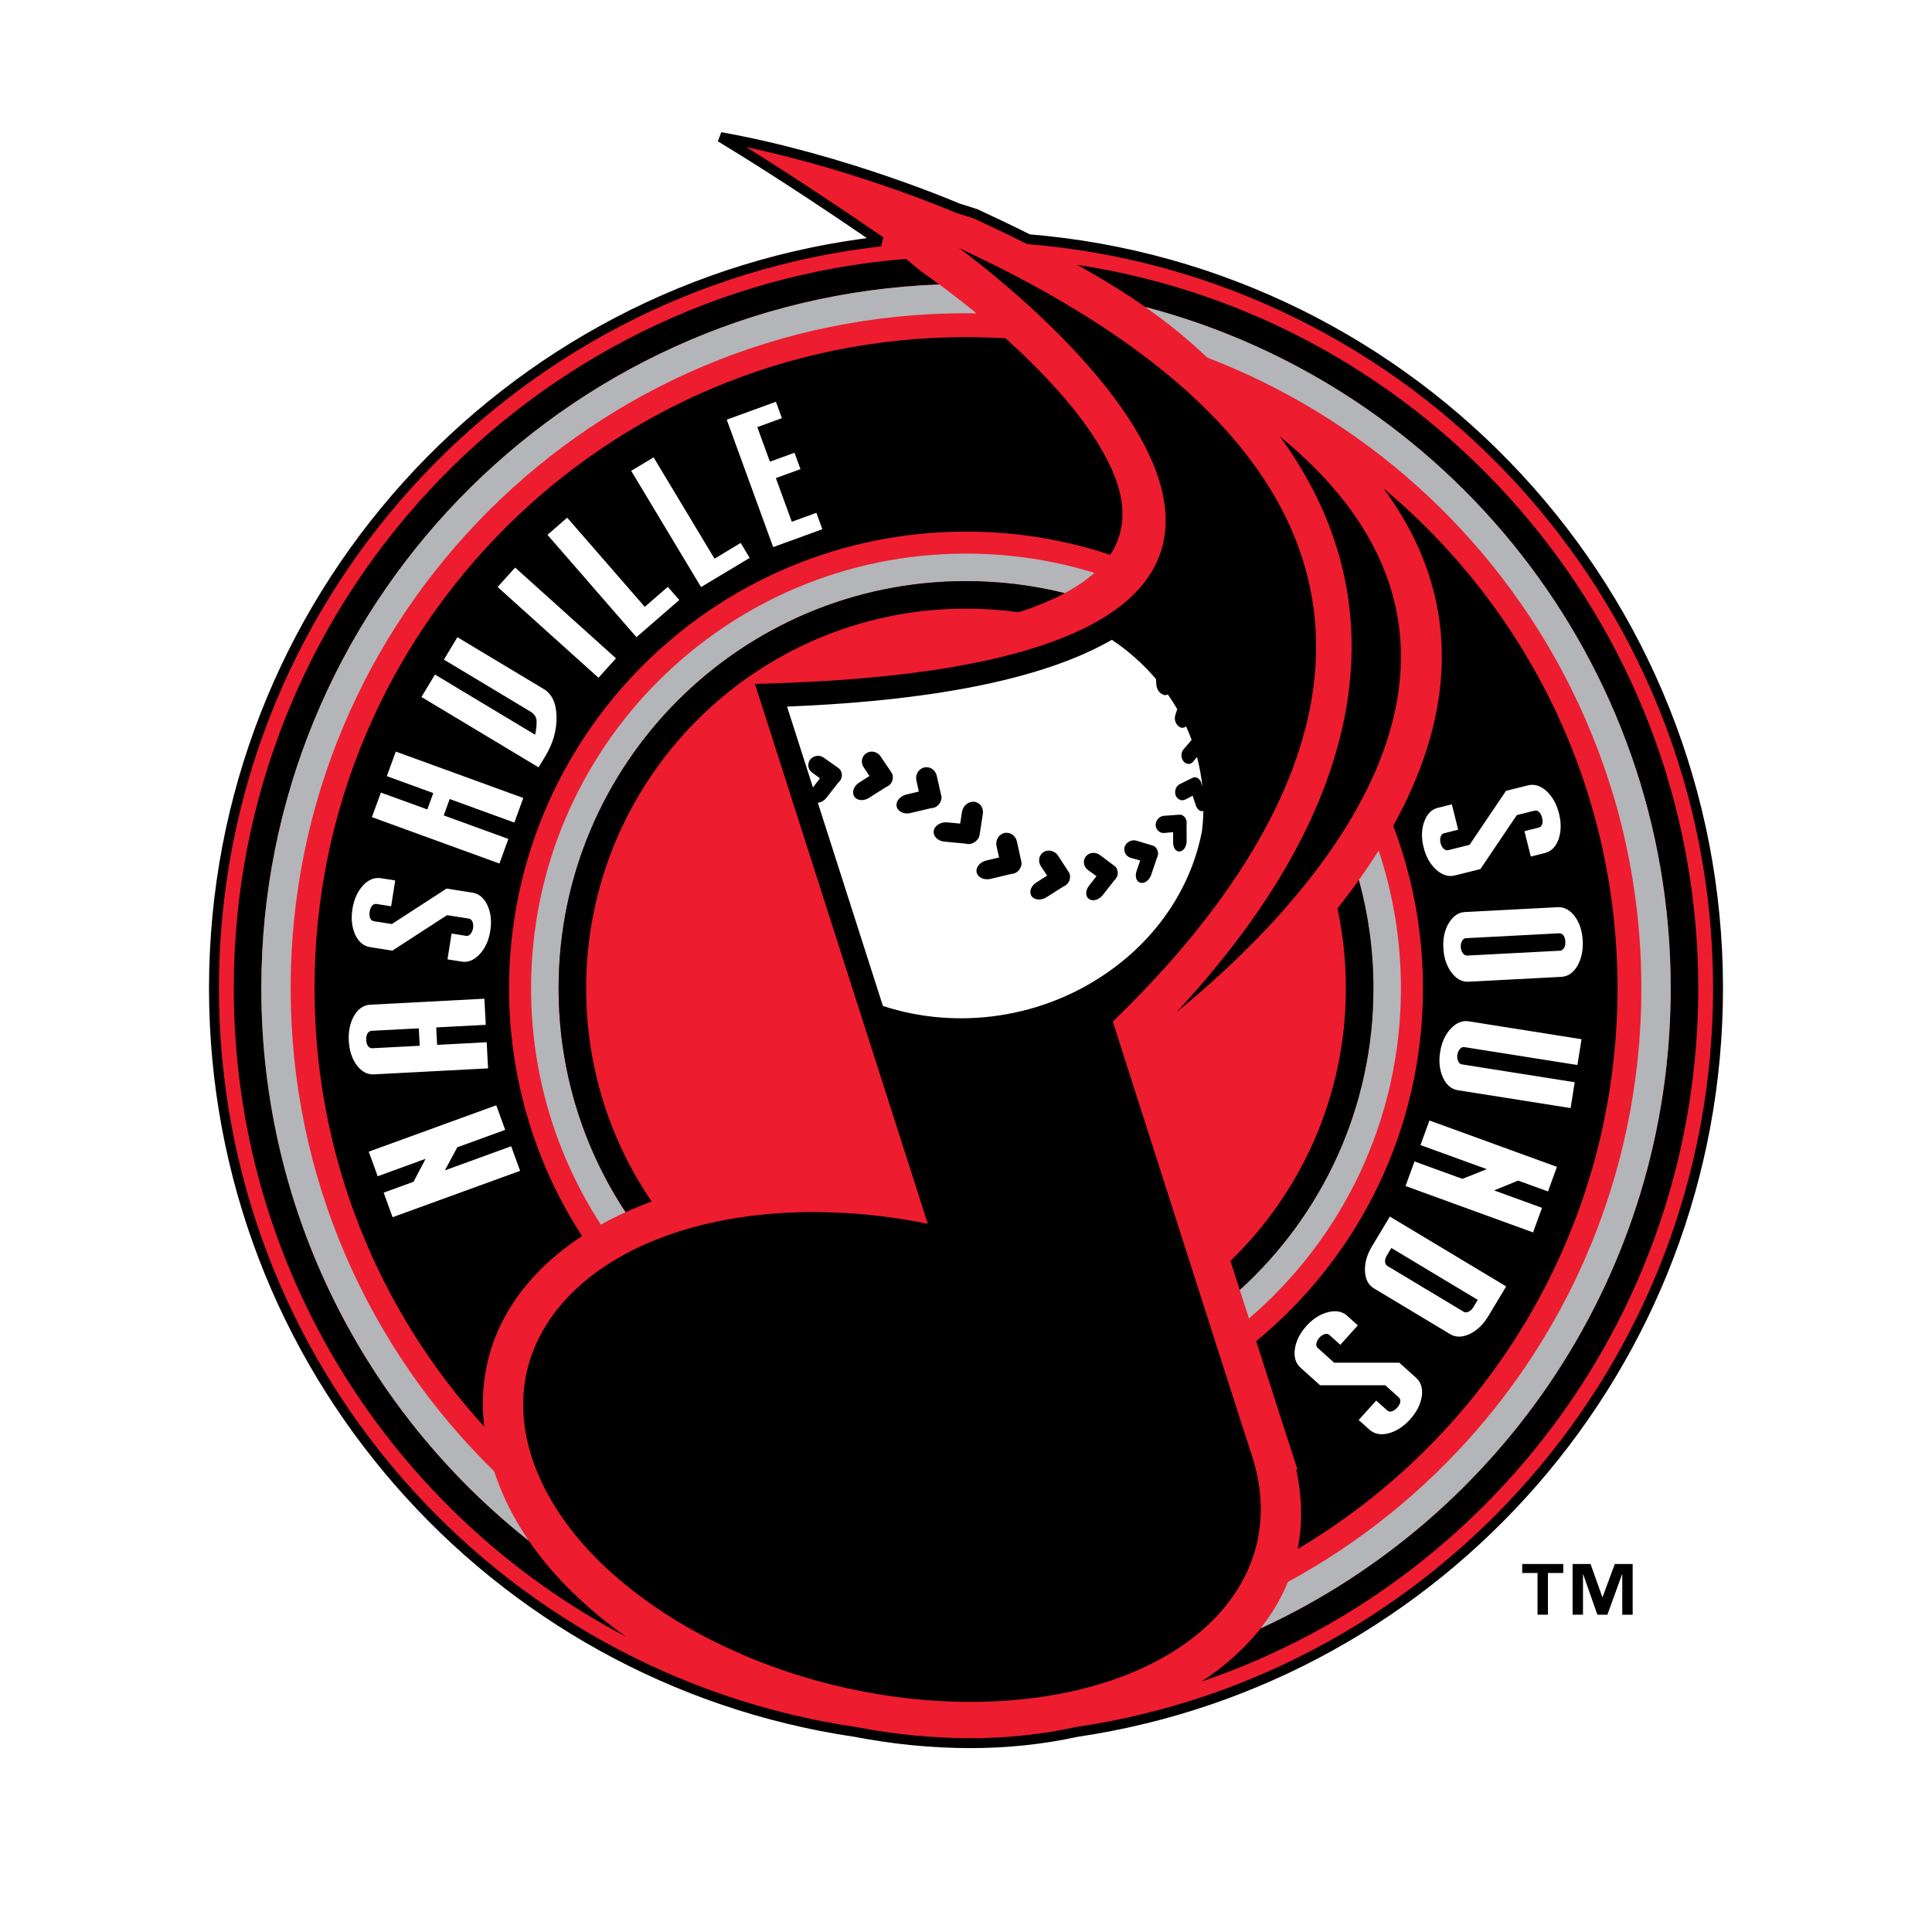 <?xml version="1.0" encoding="utf-8"?>
<!-- Generator: Adobe Illustrator 13.0.0, SVG Export Plug-In . SVG Version: 6.00 Build 14948)  -->
<!DOCTYPE svg PUBLIC "-//W3C//DTD SVG 1.0//EN" "http://www.w3.org/TR/2001/REC-SVG-20010904/DTD/svg10.dtd">
<svg version="1.0" id="Layer_1" xmlns="http://www.w3.org/2000/svg" xmlns:xlink="http://www.w3.org/1999/xlink" x="0px" y="0px"
	 width="192.756px" height="192.756px" viewBox="0 0 192.756 192.756" enable-background="new 0 0 192.756 192.756"
	 xml:space="preserve">
<g>
	<polygon fill-rule="evenodd" clip-rule="evenodd" fill="#FFFFFF" points="0,0 192.756,0 192.756,192.756 0,192.756 0,0 	"/>
	
		<path fill-rule="evenodd" clip-rule="evenodd" fill="#ED1C2E" stroke="#000000" stroke-width="0.988" stroke-miterlimit="2.613" d="
		M102.61,23.865c38.523,3.167,68.799,35.419,68.799,74.741c0,37.666-27.778,68.846-63.976,74.189
		c-3.359,0.736-6.936,1.121-10.614,1.121c-3.822,0-7.679-0.387-11.461-1.117c-36.214-5.326-64.012-36.516-64.012-74.193
		c0-38.537,29.08-70.286,66.504-74.517c-3.545-2.441-9.95-6.768-15.976-10.414c12.323,2.195,23.667,7.089,23.667,7.089l1.8,0.569
		C99.217,22.203,100.969,23.043,102.61,23.865L102.61,23.865z"/>
	<path fill-rule="evenodd" clip-rule="evenodd" d="M138.031,48.728c14.27,11.918,23.347,29.838,23.347,49.878
		c0,23.801-12.804,44.613-31.902,55.928c0.479-2.459,0.457-5.113-0.153-7.934h0.127l-0.663-2.043l-0.084-0.266l-0.203-0.619
		l-0.131-0.402l-0.917-2.846l-2.122-6.615c10.16-8.357,16.64-21.023,16.64-35.203c0-5.709-1.051-11.172-2.969-16.209
		C144.552,72.381,146.688,60.448,138.031,48.728L138.031,48.728L138.031,48.728z M31.379,98.605c0-35.881,29.1-64.969,65-64.969
		c1.324,0,2.639,0.04,3.943,0.118c0.44,0.395,0.886,0.806,1.336,1.229c3.902,3.677,7.824,8.171,9.523,12.468
		c0.976,2.47,1.314,5.282-0.415,7.901c-4.523-1.502-9.36-2.315-14.387-2.315c-25.179,0-45.59,20.401-45.59,45.568
		c0,9.111,2.674,17.598,7.282,24.717c-6.707,4.4-10.701,10.953-9.757,19.021C37.792,130.799,31.379,115.451,31.379,98.605
		L31.379,98.605z"/>
	<path fill-rule="evenodd" clip-rule="evenodd" fill="#B3B5B8" d="M96.378,55.233c-23.965,0-43.393,19.418-43.393,43.372
		c0,8.695,2.559,16.791,6.965,23.578c1.574-0.877,3.268-1.65,5.06-2.309c-0.89,0.328-1.754,0.682-2.593,1.064
		c-4.226-6.408-6.686-14.084-6.686-22.334c0-22.438,18.198-40.626,40.646-40.626c3.398,0,6.698,0.417,9.853,1.202
		c1.197-0.642,2.176-1.321,2.959-2.026C105.141,55.906,100.838,55.233,96.378,55.233L96.378,55.233z"/>
	<path fill-rule="evenodd" clip-rule="evenodd" fill="#B3B5B8" d="M137.546,84.857c-0.633,1.008-1.296,1.995-1.98,2.955
		c0.002-0.003,0.005-0.006,0.007-0.01c0.946,3.44,1.452,7.063,1.452,10.803c0,11.93-5.143,22.656-13.333,30.09l0.536,1.672
		l0.378,1.182c9.283-7.955,15.166-19.762,15.166-32.943C139.771,93.8,138.989,89.177,137.546,84.857L137.546,84.857z"/>
	<path fill-rule="evenodd" clip-rule="evenodd" d="M137.024,98.605c0-3.74-0.506-7.363-1.452-10.803
		c-0.002,0.004-0.005,0.007-0.007,0.01c-0.69,0.967-1.402,1.909-2.128,2.822c0.551,2.57,0.841,5.237,0.841,7.971
		c0,10.67-4.413,20.311-11.515,27.195l0.928,2.895C131.882,121.262,137.024,110.535,137.024,98.605L137.024,98.605z"/>
	<path fill-rule="evenodd" clip-rule="evenodd" d="M55.732,98.605c0,8.25,2.459,15.926,6.686,22.334
		c0.839-0.383,1.704-0.736,2.593-1.064c-4.124-6.062-6.533-13.385-6.533-21.27c0-20.921,16.968-37.882,37.9-37.882
		c1.782,0,3.536,0.123,5.252,0.361c0.445-0.144,0.873-0.291,1.285-0.44c0.145-0.053,0.276-0.108,0.417-0.162
		c0.26-0.099,0.523-0.198,0.77-0.3c0.15-0.062,0.289-0.127,0.435-0.19c0.22-0.096,0.443-0.19,0.651-0.288
		c0.149-0.07,0.286-0.142,0.43-0.213c0.189-0.094,0.382-0.187,0.562-0.282c0.018-0.01,0.038-0.019,0.056-0.028
		c-0.001,0-0.003,0-0.004,0c-3.155-0.785-6.455-1.202-9.853-1.202C73.93,57.979,55.732,76.167,55.732,98.605L55.732,98.605z"/>
	<path fill-rule="evenodd" clip-rule="evenodd" d="M26.071,98.605c0-37.92,30.048-68.826,67.646-70.225
		c-0.14-0.103-0.264-0.192-0.349-0.253l-1.46-1.05c0,0-1.303-1.061-1.286-1.061l-0.263-0.186
		C52.827,28.89,23.324,60.304,23.324,98.605c0,28.088,15.865,52.471,39.125,64.686c-3.931-2.781-7.262-6.018-9.715-9.604
		c0.008,0.014,0.015,0.025,0.023,0.037C36.5,140.854,26.071,120.947,26.071,98.605L26.071,98.605z"/>
	<path fill-rule="evenodd" clip-rule="evenodd" d="M107.477,26.424c2.621,1.457,4.917,2.887,6.987,4.35
		c-0.071-0.05-0.135-0.101-0.206-0.15c30.171,7.905,52.428,35.345,52.428,67.981c0,28.32-16.758,52.727-40.904,63.854
		c0.062-0.08,0.118-0.164,0.18-0.244c-1.612,2.109-3.673,3.975-6.091,5.555c28.822-9.777,49.562-37.049,49.562-69.164
		C169.432,62.049,142.557,31.767,107.477,26.424L107.477,26.424z"/>
	<path fill-rule="evenodd" clip-rule="evenodd" fill="#B3B5B8" d="M96.542,30.549c-0.148-0.118-0.293-0.234-0.433-0.345
		c-0.076-0.061-0.15-0.119-0.223-0.176c-0.129-0.101-0.253-0.198-0.374-0.292c-0.067-0.052-0.135-0.105-0.199-0.155
		c-0.123-0.095-0.241-0.185-0.355-0.272c-0.053-0.041-0.109-0.084-0.161-0.123c-0.156-0.118-0.304-0.229-0.439-0.331
		c-0.032-0.023-0.058-0.043-0.089-0.066c-0.107-0.08-0.209-0.156-0.303-0.226c-0.04-0.028-0.074-0.054-0.111-0.081
		c-0.045-0.033-0.096-0.071-0.138-0.101l0,0C56.119,29.78,26.071,60.685,26.071,98.605c0,22.342,10.43,42.248,26.688,55.119
		c-0.008-0.012-0.015-0.023-0.023-0.037c-0.33-0.48-0.639-0.971-0.936-1.463c-0.073-0.121-0.144-0.244-0.214-0.365
		c-0.276-0.475-0.54-0.953-0.785-1.438c-0.017-0.033-0.035-0.064-0.051-0.098c-0.255-0.51-0.488-1.029-0.707-1.551
		c-0.054-0.127-0.106-0.256-0.158-0.385c-0.212-0.529-0.413-1.061-0.587-1.602c-12.525-12.229-20.3-29.297-20.3-48.182
		c0-37.196,30.167-67.35,67.382-67.35c0.349,0,0.697,0.003,1.045,0.009c-0.233-0.192-0.458-0.375-0.678-0.552
		C96.676,30.656,96.61,30.604,96.542,30.549L96.542,30.549z"/>
	<path fill-rule="evenodd" clip-rule="evenodd" fill="#B3B5B8" d="M166.686,98.605c0-32.636-22.257-60.076-52.428-67.981
		c0.071,0.049,0.135,0.1,0.206,0.15c0.319,0.226,0.628,0.454,0.937,0.681c0.228,0.168,0.46,0.336,0.683,0.505
		c0.317,0.241,0.622,0.485,0.929,0.729c0.2,0.16,0.404,0.318,0.601,0.479c0.334,0.275,0.657,0.555,0.979,0.834
		c0.155,0.134,0.316,0.266,0.469,0.402c0.471,0.418,0.931,0.841,1.379,1.273c2.932,1.12,5.761,2.448,8.479,3.95
		c0.723,0.399,1.438,0.812,2.145,1.237c1.346,0.81,2.66,1.667,3.943,2.565c0.52,0.364,1.034,0.734,1.543,1.112
		c6.727,5.001,12.485,11.226,16.95,18.346c0.438,0.697,0.862,1.402,1.274,2.116c0.905,1.568,1.748,3.176,2.527,4.821
		c0.325,0.687,0.64,1.381,0.942,2.081c0.397,0.918,0.775,1.847,1.132,2.787c0.22,0.576,0.431,1.155,0.634,1.738
		c0.465,1.33,0.898,2.675,1.279,4.042c0.69,2.472,1.242,5.003,1.648,7.582c0.271,1.719,0.477,3.46,0.614,5.219
		c0.138,1.76,0.208,3.539,0.208,5.333c0,9.59-2.005,18.713-5.619,26.971c-0.603,1.375-1.25,2.729-1.939,4.055
		s-1.422,2.625-2.196,3.9c-0.773,1.271-1.589,2.518-2.442,3.732c-0.427,0.607-0.864,1.209-1.311,1.801
		c-0.893,1.186-1.823,2.342-2.791,3.465c-5.321,6.178-11.744,11.379-18.965,15.299c-0.187,0.461-0.398,0.912-0.623,1.355
		c-0.07,0.141-0.149,0.279-0.225,0.418c-0.162,0.301-0.33,0.6-0.509,0.895c-0.096,0.156-0.196,0.311-0.296,0.465
		c-0.178,0.273-0.363,0.545-0.556,0.811c-0.107,0.148-0.215,0.297-0.327,0.443c-0.062,0.08-0.117,0.164-0.18,0.244
		C149.928,151.332,166.686,126.926,166.686,98.605L166.686,98.605z"/>
	<polygon fill-rule="evenodd" clip-rule="evenodd" fill="#ED1C2E" points="128.702,144.125 128.499,143.506 128.786,144.389 
		128.702,144.125 	"/>
	<path fill-rule="evenodd" clip-rule="evenodd" d="M95.678,24.752c55.92,25.931,33.826,59.335,15.346,77.17
		c6.638,20.75,13.891,43.408,13.912,43.408c4.332,13.527-8.261,24.467-28.116,24.467s-39.453-10.939-43.773-24.434
		c-4.32-13.494,8.272-24.434,28.128-24.434c3.843,0,7.677,0.41,11.393,1.17l-17.25-53.875h0.334
		C153.421,66.282,95.678,24.752,95.678,24.752L95.678,24.752z"/>
	<path fill-rule="evenodd" clip-rule="evenodd" d="M127.693,43.544c26.926,22.065,2.2,47.225-10.322,57.45
		c4.104-4.414,8.146-9.529,11.303-15.13C136.041,72.793,138.091,57.781,127.693,43.544L127.693,43.544z"/>
	<path fill-rule="evenodd" clip-rule="evenodd" fill="#FFFFFF" d="M135.47,132.232l-1.078-0.969c-0.474-0.428-1.124-0.545-1.9-0.346
		c-0.777,0.197-1.493,0.646-2.154,1.379c-0.659,0.732-1.031,1.492-1.146,2.285c-0.116,0.791,0.068,1.426,0.542,1.854l1.97,1.771
		l6.505,0.002l1.336,1.203c0.13,0.115,0.191,0.25,0.161,0.457s-0.156,0.404-0.312,0.576c-0.155,0.174-0.339,0.32-0.542,0.371
		c-0.202,0.053-0.342,0.004-0.471-0.113l-1.078-0.969l-1.747,1.939l1.078,0.971c0.488,0.439,1.138,0.555,1.915,0.357
		c0.763-0.211,1.479-0.66,2.139-1.393s1.031-1.49,1.162-2.271c0.115-0.793-0.068-1.426-0.558-1.865l-1.682-1.514l-6.505-0.002
		l-1.623-1.461c-0.115-0.104-0.178-0.238-0.147-0.445s0.143-0.418,0.298-0.59s0.354-0.307,0.557-0.357
		c0.203-0.053,0.342-0.006,0.457,0.1l1.078,0.969L135.47,132.232L135.47,132.232L135.47,132.232z M144.695,133.117
		c0.548,0.328,1.208,0.318,1.933-0.023c0.725-0.344,1.357-0.945,1.85-1.766l1.793-2.982l-11.604-6.969l-1.793,2.982
		c-0.492,0.82-0.728,1.66-0.689,2.461c0.037,0.801,0.322,1.377,0.886,1.717L144.695,133.117L144.695,133.117L144.695,133.117z
		 M146.986,130.434c-0.119,0.199-0.274,0.342-0.463,0.432c-0.189,0.09-0.351,0.094-0.482,0.014l-7.626-4.578
		c-0.133-0.08-0.221-0.234-0.23-0.443s0.062-0.402,0.182-0.602l0.448-0.746l8.62,5.178L146.986,130.434L146.986,130.434
		L146.986,130.434z M154.443,118.871l0.893-2.453l-12.722-4.627l-0.893,2.451l6.615,2.406l-2.432,0.967l-4.779-1.738l-0.893,2.453
		l12.722,4.629l0.893-2.453l-4.78-1.738l2.395-0.98L154.443,118.871L154.443,118.871L154.443,118.871z M157.789,103.68l-11.27-1.785
		c-0.631-0.1-1.238,0.156-1.783,0.744c-0.539,0.562-0.899,1.355-1.054,2.33c-0.15,0.945-0.053,1.812,0.283,2.539
		c0.334,0.729,0.834,1.16,1.464,1.26l11.271,1.785l0.408-2.578l-11.27-1.785c-0.153-0.023-0.273-0.131-0.36-0.32
		c-0.088-0.189-0.113-0.4-0.077-0.629c0.042-0.258,0.131-0.449,0.272-0.602c0.142-0.154,0.284-0.191,0.438-0.166l11.27,1.783
		L157.789,103.68L157.789,103.68L157.789,103.68z M157.91,93.864c-0.052-0.985-0.328-1.812-0.786-2.428
		c-0.479-0.642-1.058-0.961-1.714-0.926l-9.271,0.486c-0.638,0.033-1.179,0.41-1.589,1.1c-0.41,0.66-0.599,1.512-0.547,2.497
		c0.05,0.956,0.326,1.783,0.806,2.426c0.479,0.643,1.057,0.961,1.694,0.928l9.271-0.486c0.656-0.033,1.198-0.41,1.607-1.1
		C157.771,95.67,157.96,94.819,157.91,93.864L157.91,93.864L157.91,93.864z M155.547,93.116c0.174-0.009,0.312,0.042,0.437,0.209
		c0.125,0.167,0.174,0.368,0.188,0.628c0.012,0.232-0.017,0.437-0.123,0.616c-0.107,0.18-0.237,0.274-0.411,0.284l-9.271,0.485
		c-0.154,0.008-0.295-0.071-0.42-0.239c-0.124-0.167-0.192-0.367-0.205-0.599c-0.014-0.26,0.034-0.466,0.141-0.646
		s0.239-0.245,0.394-0.252L155.547,93.116L155.547,93.116L155.547,93.116z M144.85,80.248l-1.408,0.351
		c-0.618,0.154-1.078,0.627-1.349,1.382c-0.27,0.754-0.299,1.598-0.061,2.555c0.239,0.957,0.66,1.688,1.253,2.228
		c0.594,0.539,1.223,0.741,1.842,0.586l2.57-0.64l3.639-5.39l1.745-0.435c0.169-0.042,0.313-0.018,0.469,0.123
		c0.154,0.141,0.249,0.356,0.305,0.582c0.056,0.225,0.075,0.459,0.004,0.656c-0.07,0.197-0.188,0.286-0.356,0.328l-1.407,0.351
		l0.631,2.532l1.408-0.351c0.638-0.159,1.098-0.632,1.367-1.387c0.252-0.75,0.281-1.594,0.042-2.55
		c-0.238-0.957-0.66-1.688-1.234-2.233c-0.593-0.539-1.222-0.742-1.859-0.582l-2.195,0.547l-3.639,5.39l-2.12,0.528
		c-0.15,0.037-0.296,0.014-0.45-0.127c-0.155-0.141-0.268-0.352-0.323-0.577c-0.057-0.225-0.057-0.464,0.015-0.661
		c0.07-0.197,0.188-0.286,0.338-0.324l1.407-0.351L144.85,80.248L144.85,80.248L144.85,80.248z M79.862,46.805l-0.595-1.635
		l-2.454,0.893l-1.257-3.451l2.454-0.893l-0.595-1.635l-4.907,1.785l4.631,12.715l4.907-1.785l-0.595-1.635l-2.453,0.893
		l-1.588-4.359L79.862,46.805L79.862,46.805L79.862,46.805z M62.973,46.975l6.973,11.599l4.849-2.912l-0.896-1.491l-2.611,1.568
		l-6.077-10.107L62.973,46.975L62.973,46.975L62.973,46.975z M54.619,53.36L63.5,63.572l4.27-3.709l-1.142-1.313l-2.299,1.997
		l-7.74-8.899L54.619,53.36L54.619,53.36L54.619,53.36z M49.648,58.565l10.061,9.054l1.748-1.939l-10.062-9.054L49.648,58.565
		L49.648,58.565L49.648,58.565z M53.736,76.557l0.673-1.118c0.777-1.292,1.135-2.565,1.12-3.928
		c-0.033-1.373-0.462-2.273-1.274-2.761l-8.62-5.177L44.29,65.81l8.621,5.178c0.414,0.249,0.639,0.587,0.627,1.019
		c-0.01,0.468-0.053,0.915-0.148,1.298l-9.996-6.004l-1.345,2.237L53.736,76.557L53.736,76.557L53.736,76.557z M38,79.074
		l-0.893,2.452l12.721,4.627l0.894-2.452l-6.452-2.347l0.595-1.635l6.452,2.348l0.893-2.453l-12.722-4.628l-0.893,2.452l4.634,1.686
		l-0.595,1.634L38,79.074L38,79.074L38,79.074z M44.647,95.715l1.433,0.227c0.63,0.099,1.239-0.157,1.782-0.746
		c0.543-0.589,0.9-1.355,1.054-2.329s0.052-1.812-0.283-2.541c-0.335-0.728-0.834-1.159-1.465-1.259l-2.617-0.414l-5.457,3.54
		l-1.776-0.281c-0.172-0.027-0.296-0.105-0.384-0.296c-0.087-0.19-0.089-0.424-0.053-0.654c0.036-0.229,0.111-0.452,0.252-0.606
		s0.284-0.19,0.457-0.163l1.433,0.227l0.408-2.577L38,87.618c-0.649-0.103-1.258,0.153-1.802,0.742
		c-0.525,0.593-0.88,1.357-1.035,2.332s-0.052,1.812,0.264,2.537c0.335,0.729,0.834,1.16,1.484,1.263l2.235,0.354l5.456-3.541
		l2.159,0.342c0.153,0.024,0.278,0.103,0.365,0.293c0.087,0.19,0.108,0.428,0.072,0.657c-0.037,0.229-0.13,0.45-0.272,0.604
		c-0.142,0.153-0.285,0.189-0.438,0.166l-1.433-0.227L44.647,95.715L44.647,95.715L44.647,95.715z M43.521,102.506l4.944-0.258
		l-0.137-2.607l-11.395,0.598c-0.657,0.035-1.199,0.412-1.608,1.102c-0.39,0.688-0.578,1.539-0.527,2.494
		c0.051,0.984,0.327,1.812,0.786,2.428c0.479,0.643,1.057,0.961,1.714,0.926l11.396-0.598l-0.137-2.605l-4.945,0.26L43.521,102.506
		L43.521,102.506L43.521,102.506z M41.874,104.336l-4.713,0.246c-0.173,0.008-0.312-0.041-0.437-0.209
		c-0.125-0.168-0.175-0.369-0.188-0.629c-0.013-0.232,0.016-0.438,0.122-0.617s0.238-0.273,0.412-0.283l4.712-0.246L41.874,104.336
		L41.874,104.336L41.874,104.336z M38.277,118.99l0.893,2.451l12.722-4.627l-0.893-2.453l-6.615,2.408l1.24-2.303l4.78-1.74
		l-0.893-2.451l-12.722,4.627l0.894,2.453l4.779-1.74l-1.204,2.291L38.277,118.99L38.277,118.99z"/>
	<path fill-rule="evenodd" clip-rule="evenodd" fill="#FFFFFF" d="M88.087,100.361l-6.493-20.275
		c0.322-0.018,0.64-0.219,0.846-0.472c0.401-0.519,0.804-1.037,1.212-1.552c0.053-0.044,0.101-0.093,0.144-0.146
		c0.196-0.257,0.245-0.569,0.152-0.859c-0.042-0.161-0.131-0.305-0.271-0.407l-1.523-1.082c-0.422-0.281-0.989-0.185-1.317,0.208
		c-0.305,0.415-0.246,0.956,0.152,1.272l0.819,0.605l-0.701,0.91l-2.583-8.068c15.653-0.622,26.098-3.03,32.409-6.661
		c1.621,1.084,3.103,2.39,4.396,3.911l0.046,0.615c0.039,0.408,0.308,0.83,0.737,0.972c0.165,0.043,0.3,0.016,0.4-0.056
		c0.338,0.482,0.65,0.974,0.939,1.474l-0.2,0.63c-0.118,0.411,0.044,0.872,0.395,1.128c0.245,0.158,0.514,0.128,0.685-0.047
		c0.204,0.449,0.39,0.902,0.557,1.36c-0.269,0.32-0.541,0.638-0.815,0.954c-0.285,0.351-0.245,0.843,0.002,1.182
		c0.241,0.291,0.666,0.375,0.95,0.053l0.397-0.488c0.256,0.968,0.436,1.949,0.538,2.937l-0.083-0.241
		c-0.009-0.056-0.022-0.11-0.041-0.164c-0.08-0.214-0.234-0.407-0.477-0.479c-0.113-0.041-0.235-0.041-0.348,0.013l-1.302,0.642
		c-0.427,0.227-0.545,0.723-0.414,1.12c0.145,0.365,0.542,0.622,0.968,0.418l0.724-0.38l0.319,0.957
		c0.098,0.281,0.376,0.706,0.757,0.56c-0.014,0.667-0.061,1.334-0.141,1.998c-0.993,5.237-4.062,10.232-9.028,13.837
		C104.097,101.674,95.435,102.783,88.087,100.361L88.087,100.361z"/>
	<path fill-rule="evenodd" clip-rule="evenodd" d="M118.383,82.235c0.01,0.566,0.012,1.132,0.008,1.699
		c-0.012,0.386-0.188,0.933-0.674,1.019c-0.496,0.043-0.666-0.5-0.672-0.862c0.002-0.356,0.001-0.712-0.002-1.068
		c-0.296,0.028-0.592,0.057-0.888,0.085c-0.503,0.03-0.833-0.355-0.856-0.788c0.005-0.439,0.315-0.875,0.82-0.927
		c0.501-0.036,1.002-0.071,1.503-0.107c0.014,0,0.026-0.001,0.04-0.002c0.012,0,0.022-0.002,0.033-0.003
		c0.141-0.008,0.267,0.043,0.368,0.125c0.218,0.157,0.322,0.399,0.333,0.654C118.397,82.119,118.393,82.177,118.383,82.235
		L118.383,82.235z"/>
	<path fill-rule="evenodd" clip-rule="evenodd" d="M115.425,85.598c-0.188,0.572-0.381,1.144-0.58,1.714
		c-0.15,0.4-0.543,0.867-1.056,0.761c-0.506-0.15-0.532-0.738-0.4-1.146c0.125-0.359,0.249-0.717,0.369-1.076
		c-0.314-0.088-0.63-0.175-0.945-0.263c-0.5-0.156-0.74-0.644-0.603-1.114c0.168-0.456,0.662-0.736,1.165-0.603
		c0.529,0.158,1.06,0.318,1.588,0.479c0.014,0.004,0.027,0.009,0.042,0.014c0.012,0.003,0.023,0.006,0.035,0.009
		c0.151,0.049,0.257,0.149,0.339,0.27c0.16,0.234,0.203,0.51,0.119,0.784C115.479,85.486,115.455,85.542,115.425,85.598
		L115.425,85.598z"/>
	<path fill-rule="evenodd" clip-rule="evenodd" d="M111.192,87.81c-0.394,0.511-0.791,1.018-1.193,1.523
		c-0.314,0.375-0.888,0.658-1.347,0.366c-0.436-0.333-0.308-0.933-0.005-1.33c0.252-0.316,0.504-0.632,0.754-0.95
		c-0.288-0.209-0.576-0.418-0.864-0.626c-0.423-0.326-0.539-0.896-0.213-1.343c0.352-0.419,0.956-0.465,1.386-0.165
		c0.483,0.359,0.966,0.721,1.445,1.084c0.013,0.01,0.025,0.021,0.038,0.03c0.012,0.008,0.022,0.016,0.033,0.024
		c0.134,0.104,0.215,0.246,0.252,0.403c0.084,0.284,0.035,0.588-0.15,0.84C111.288,87.719,111.242,87.767,111.192,87.81
		L111.192,87.81z"/>
	<path fill-rule="evenodd" clip-rule="evenodd" d="M106.119,88.43c-0.576,0.371-1.154,0.739-1.735,1.104
		c-0.474,0.282-1.135,0.319-1.469-0.13c-0.297-0.479,0.005-1.048,0.472-1.356c0.363-0.228,0.725-0.456,1.087-0.684
		c-0.21-0.315-0.42-0.63-0.63-0.945c-0.284-0.456-0.228-1.073,0.274-1.414c0.519-0.304,1.121-0.099,1.426,0.334
		c0.353,0.538,0.702,1.077,1.05,1.617c0.01,0.016,0.019,0.03,0.028,0.045c0.008,0.012,0.016,0.024,0.023,0.036
		c0.095,0.152,0.129,0.326,0.11,0.502c-0.017,0.312-0.168,0.605-0.45,0.796C106.247,88.373,106.185,88.405,106.119,88.43
		L106.119,88.43z"/>
	<path fill-rule="evenodd" clip-rule="evenodd" d="M100.886,87.195c-0.694,0.167-1.389,0.333-2.083,0.497
		c-0.578,0.121-1.213-0.091-1.365-0.645c-0.105-0.566,0.375-1.042,0.95-1.191c0.43-0.101,0.861-0.202,1.292-0.304
		c-0.086-0.384-0.173-0.768-0.26-1.151c-0.103-0.533,0.167-1.128,0.78-1.293c0.62-0.122,1.115,0.292,1.249,0.815
		c0.146,0.655,0.291,1.311,0.433,1.967c0.004,0.018,0.007,0.037,0.011,0.055c0.004,0.015,0.007,0.03,0.012,0.044
		c0.036,0.182,0.007,0.368-0.075,0.541c-0.128,0.303-0.383,0.547-0.728,0.638C101.031,87.184,100.959,87.193,100.886,87.195
		L100.886,87.195z"/>
	<path fill-rule="evenodd" clip-rule="evenodd" d="M96.323,84.166c-0.714-0.067-1.426-0.133-2.14-0.201
		c-0.59-0.071-1.094-0.488-1.028-1.069c0.113-0.577,0.729-0.89,1.324-0.85c0.439,0.041,0.879,0.082,1.318,0.122
		c0.062-0.397,0.124-0.795,0.186-1.192c0.102-0.545,0.576-1.025,1.207-0.987c0.625,0.08,0.939,0.634,0.872,1.182
		c-0.104,0.683-0.21,1.365-0.316,2.048c-0.003,0.019-0.006,0.038-0.01,0.057c-0.002,0.016-0.004,0.032-0.006,0.047
		c-0.032,0.189-0.126,0.362-0.27,0.504c-0.234,0.255-0.565,0.409-0.923,0.383C96.464,84.203,96.392,84.188,96.323,84.166
		L96.323,84.166z"/>
	<path fill-rule="evenodd" clip-rule="evenodd" d="M92.89,80.632c-0.698,0.164-1.394,0.327-2.09,0.492
		c-0.578,0.122-1.199-0.101-1.342-0.652c-0.099-0.561,0.362-1.039,0.934-1.193c0.426-0.103,0.853-0.205,1.279-0.307
		c-0.083-0.379-0.167-0.758-0.25-1.136c-0.099-0.53,0.184-1.104,0.784-1.269c0.609-0.124,1.109,0.268,1.244,0.787
		c0.148,0.654,0.296,1.307,0.445,1.961c0.004,0.018,0.008,0.036,0.012,0.055c0.003,0.015,0.007,0.03,0.012,0.045
		c0.039,0.184,0.012,0.373-0.072,0.548c-0.127,0.307-0.385,0.554-0.735,0.643C93.037,80.622,92.963,80.631,92.89,80.632
		L92.89,80.632z"/>
	<path fill-rule="evenodd" clip-rule="evenodd" d="M88.423,78.511c-0.586,0.368-1.171,0.739-1.753,1.111
		c-0.474,0.286-1.122,0.302-1.442-0.153c-0.281-0.478-0.01-1.047,0.452-1.364c0.354-0.229,0.708-0.457,1.063-0.683
		c-0.202-0.307-0.402-0.614-0.604-0.921c-0.271-0.448-0.179-1.034,0.299-1.361c0.498-0.296,1.089-0.135,1.392,0.288
		c0.356,0.529,0.711,1.059,1.069,1.587c0.009,0.015,0.019,0.031,0.029,0.045c0.009,0.012,0.018,0.024,0.026,0.037
		c0.1,0.153,0.138,0.33,0.121,0.511c-0.013,0.318-0.167,0.619-0.459,0.81C88.555,78.455,88.491,78.486,88.423,78.511L88.423,78.511z
		"/>
	<path fill-rule="evenodd" clip-rule="evenodd" d="M155.967,156.938h-1.53v4.158h-1.038v-4.158h-1.527v-0.896h4.096V156.938
		L155.967,156.938L155.967,156.938z M162.891,161.105h-1.037v-4.025h-0.024l-1.462,4.025h-0.995l-1.414-4.025h-0.024v4.016h-1.038
		v-5.055h1.793l1.175,3.299h0.024l1.222-3.299h1.781V161.105L162.891,161.105z"/>
</g>
</svg>
